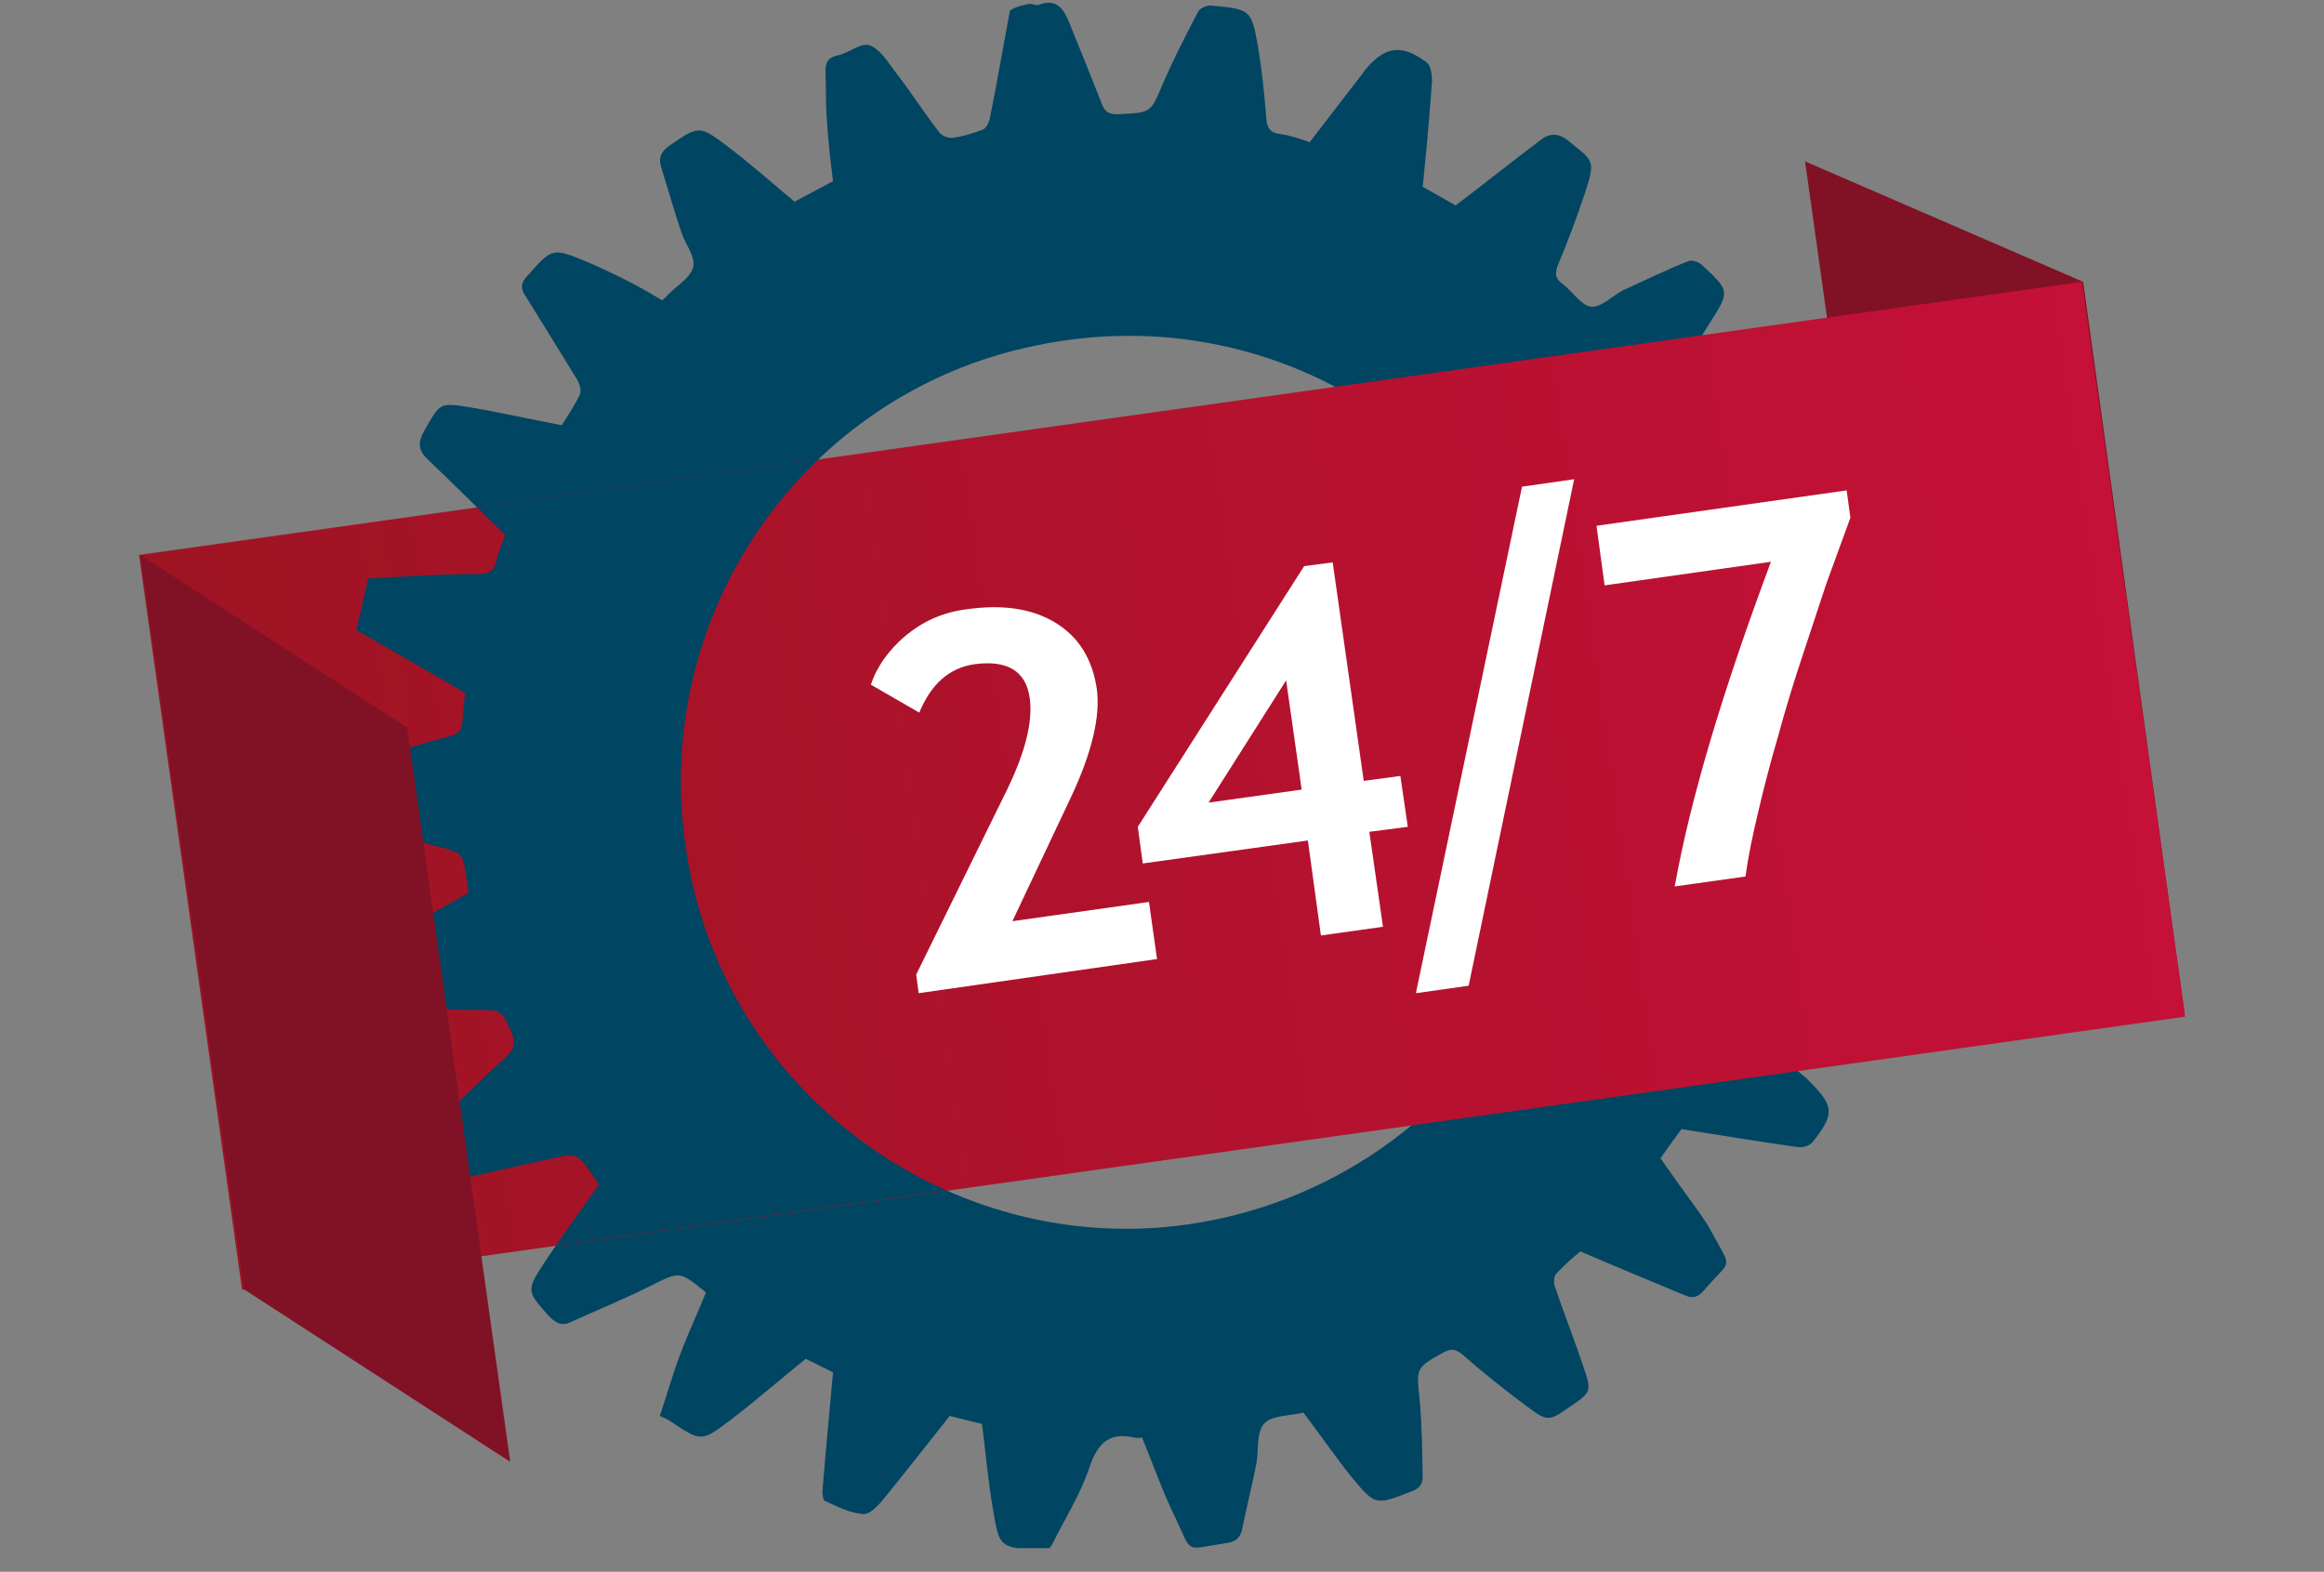 <svg id="Lager_1" xmlns="http://www.w3.org/2000/svg" xmlns:xlink="http://www.w3.org/1999/xlink" viewBox="0 0 374.4 253.2"><rect x="0" y="0" width="374.4" height="253.2" fill="#808080" stroke="none"/><style>.st0{fill:#811225}.st5{fill:#fff}</style><path class="st0" d="M307.2 142.9l44.8 20.9-16.4-118.4L290.8 26z"/><defs><path id="SVGID_1_" d="M21.7.4h330.2v249H21.7z"/></defs><clipPath id="SVGID_2_"><use xlink:href="#SVGID_1_" overflow="visible"/></clipPath><path d="M166 .6c.5.1 1 .3 1.3.2 2.8-1.1 4 .5 4.9 2.7 1.7 4.2 3.4 8.4 5.1 12.7.5 1.4.9 2.3 2.9 2.2 5.2-.3 5.1-.1 7.1-4.8 1.7-4 3.7-7.8 5.7-11.7.3-.6 1.5-1.1 2.2-1 6.3.6 6.4.6 7.5 6.8.6 3.7 1 7.5 1.3 11.3.1 1.5.5 2.4 2.3 2.6 1.6.2 3.2.8 4.7 1.3 2.9-3.8 5.8-7.5 8.7-11.3 0-.1.1-.1.1-.2 3.3-4 6-4.4 10.1-1.3.6.5.8 2 .8 3-.4 5.6-.9 11.1-1.5 17 1.6.9 3.6 2 5.3 3 4.6-3.5 9-7 13.5-10.4 1.6-1.3 3-1.4 4.8.1 4 3.2 4.2 3.1 2.6 8.1-1.3 3.9-2.7 7.7-4.3 11.5-.6 1.5-.7 2.4.7 3.4 1.6 1.2 2.9 3.4 4.5 3.6 1.6.2 3.4-1.7 5.1-2.6 3.5-1.6 7-3.3 10.5-4.7.6-.3 1.8.1 2.3.6 4.5 4.2 4.5 4.2 1.2 9.4-2.4 3.9-4.9 7.7-7.5 11.8 1 1.6 2.2 3.4 3.1 4.8 6.5-1.4 12.6-2.6 18.8-4 1.4-.3 2 .3 2.6 1.3 2.9 4.9 3 5-1.2 9.2-3.2 3.2-6.6 6.3-10 9.3-1.3 1.1-1.6 2.2-.8 3.4.8 1.2.1 3.7 3.2 3.4 5.5-.5 11-.2 16.5-.4 2.6-.1 3.7 1.2 4.3 3.6.9 3.9 1.1 4-2.4 6.2-5.1 3.2-10.4 6.2-15.8 9.5.1 1.3.2 3.1.3 4.5 6.7 1.7 13.1 3.3 19.6 5 1.4.3 2.1 1 2 2.7-.3 6-.2 6.1-6 7.9-4.2 1.3-8.5 2.5-12.8 3.5-2.1.4-3 1.2-2.9 3.3.1.9-.2 1.9-.3 2.4 5.7 3 11.2 5.9 16.7 8.8 1.8.9 2.6 2 1.9 4.3-1.5 5.1-1.4 5.2-6.8 5.5-5.4.3-10.7.6-16.3.9-.6 1.5-1.2 3.3-1.9 5 3.8 3.2 7.5 6.5 11.3 9.7.2.2.4.3.5.5 4 4 4.1 5.3.5 9.8-.5.6-1.6.9-2.4.8-6.2-.9-12.4-1.9-18.7-2.9-1 1.3-2.2 3-3.4 4.7 2.1 3 4.2 5.9 6.3 8.8.7 1 1.3 1.9 1.9 3 3.4 6.4 3.4 4.1-1.3 9.6-.9 1-1.7 1.2-2.9.7-5.5-2.3-11.1-4.6-16.9-7.1-1.1.9-2.6 2.2-3.9 3.6-.4.4-.4 1.5-.2 2.1 1.5 4.4 3.2 8.7 4.7 13.2 1.2 3.6 1.1 3.8-2.1 6-3.6 2.5-3.7 2.6-7.2 0s-6.9-5.3-10.2-8.2c-1.2-1-1.9-1.1-3.2-.4-4.5 2.5-4.3 2.5-3.8 7.6.4 4.1.4 8.2.5 12.3 0 1.3-.5 2-1.9 2.5-5.7 2.2-5.7 2.3-9.6-2.4-2.7-3.4-5.1-6.9-7.7-10.3-.1 0-.2-.1-.2 0-2.1.5-5 .4-6.2 1.8-1.2 1.4-.8 4.2-1.2 6.4-.7 3.6-1.6 7.1-2.3 10.6-.3 1.4-1.1 2-2.6 2.2-6.8 1-5.3 1.9-8.2-4.2-2-4.1-3.5-8.4-5.3-12.8-.3 0-.8.1-1.2 0-4.3-1-6.1 1.1-7.4 5.1-1.4 4.1-3.8 7.9-5.8 11.9-.5 1.1-1.2 1.3-2.4 1.2-6.1-.6-6.2-.5-7.2-6.5-.8-4.6-1.2-9.2-1.8-13.9-1.7-.4-3.5-.9-5.2-1.3-3.5 4.4-7 8.9-10.5 13.2-.9 1.1-2.3 2.7-3.4 2.6-2.1-.1-4.2-1.2-6.2-2.1-.3-.1-.4-1.1-.4-1.6.5-6.2 1.1-12.5 1.7-19.1-1.1-.6-2.8-1.4-4.4-2.2-4.2 3.4-8.1 6.8-12.3 10-4.5 3.4-4.6 3.3-9.3.2-.5-.4-1.1-.6-1.9-1 1.2-3.5 2.1-6.9 3.4-10.2 1.2-3.2 2.7-6.4 4-9.6 0 0 0-.1-.1-.2-4.2-3.4-4.1-3.3-8.9-.9-4.2 2.1-8.6 3.9-12.8 5.8-1.4.7-2.4.1-3.5-1-3.5-4-3.7-4-.7-8.6 2.8-4.2 5.8-8.3 8.8-12.6-.9-1.3-1.8-2.8-3.1-4.1-.5-.5-1.7-.7-2.4-.5-5.3 1.1-10.5 2.3-15.7 3.5-2 .5-3.3.1-4.2-1.9-.6-1.5-1.5-2.9-2.6-4.9 4.2-4.1 8.4-8.5 12.9-12.5 1.5-1.4 1.7-2.3 1-4.1-1.7-3.7-1.6-3.6-5.7-3.6-4.8 0-9.5-.4-14.3-.5-1.6-.1-2.2-.8-2.7-2.3-1.5-5.6-1.6-5.7 3.3-8.8 4-2.5 8.2-4.8 12.5-7.3-.1-.5-.2-1.2-.3-1.9-.6-4.6-.6-4.5-5.3-5.7-4.4-1.1-8.7-2.6-13.1-3.8-1.5-.4-1.6-1.4-1.9-2.8-.9-4.6 1.1-6.8 5.5-7.7 4.1-.9 8-2.3 12.1-3.3 1.4-.4 1.9-1 2-2.4.1-1.6.3-3.1.4-4.6-5.9-3.4-11.7-6.8-17.5-10.1.7-2.9 1.2-5.2 1.9-8.3 5.7-.3 11.5-.7 17.4-.7 1.9 0 2.9-.4 3.3-2.3.3-1.4 1-2.8 1.4-4-4.2-4.1-8.2-8.1-12.4-12.1-1.6-1.5-1.8-2.7-.6-4.8 2.5-4.3 2.3-4.5 7.2-3.7 4.8.8 9.6 1.9 14.9 2.9.8-1.3 2-3 2.9-4.9.3-.6 0-1.7-.4-2.4-2.8-4.6-5.6-9.1-8.4-13.6-.9-1.4-.5-2.3.5-3.3 3.9-4.4 3.9-4.4 9.5-2.1 2.1.9 4.2 1.9 6.2 2.9s3.9 2.1 5.9 3.3l1.1-1.1c1.4-1.4 3.6-2.7 3.9-4.4.3-1.6-1.3-3.6-1.9-5.4-1.2-3.5-2.2-7.1-3.3-10.6-.4-1.4-.1-2.4 1.3-3.4 4.7-3.2 4.8-3.4 9.3 0 3.7 2.8 7.2 5.9 10.9 9 1.9-1 3.9-2.1 6.2-3.3-.4-3.3-.8-6.7-1-10-.2-2.5-.1-5-.2-7.5-.1-1.6.4-2.5 2.1-2.8 1.7-.4 3.7-2.1 5-1.6 1.8.7 3 2.8 4.3 4.5 2.4 3.1 4.5 6.4 6.9 9.5.4.6 1.5 1 2.2.9 1.6-.2 3.2-.7 4.8-1.3.5-.2.9-.9 1.1-1.5 1.2-5.9 2.2-11.8 3.3-17.7 1.1-.7 2.2-.9 3.3-1.1m29.2 196c39.2-7.8 65.6-46.1 56.4-86.8-8.4-37.1-45.8-63.3-86.7-53.7-36.6 8.5-61.3 44.7-53.9 83.6 7.3 38.8 45.5 64.6 84.2 56.9" clip-path="url(#SVGID_2_)" fill="#004562"/><defs><path id="SVGID_3_" d="M22.4 89.4L39 207.8l312.9-44v-1L335.4 45.4z"/></defs><clipPath id="SVGID_4_"><use xlink:href="#SVGID_3_" overflow="visible"/></clipPath><linearGradient id="SVGID_5_" gradientUnits="userSpaceOnUse" x1="-179.294" y1="789.416" x2="-175.236" y2="789.416" gradientTransform="scale(77.895 -77.895) rotate(8 5568.78 1678.585)"><stop offset="0" stop-color="#9e1423"/><stop offset="1" stop-color="#c51037"/></linearGradient><path clip-path="url(#SVGID_4_)" fill="url(#SVGID_5_)" d="M0 48.6L345.5 0l28.8 204.6-345.5 48.6z"/><defs><path id="SVGID_6_" transform="rotate(-8.001 104.107 138.277)" d="M29.3 78.5H179V198H29.3z"/></defs><clipPath id="SVGID_7_"><use xlink:href="#SVGID_6_" overflow="visible"/></clipPath><path d="M166 .6c.5.1 1 .3 1.3.2 2.8-1.1 4 .5 4.9 2.7 1.7 4.2 3.4 8.4 5.1 12.7.5 1.4.9 2.3 2.9 2.2 5.2-.3 5.1-.1 7.1-4.8 1.7-4 3.7-7.8 5.7-11.7.3-.6 1.5-1.1 2.2-1 6.3.6 6.4.6 7.5 6.8.6 3.7 1 7.5 1.3 11.3.1 1.5.5 2.4 2.3 2.6 1.6.2 3.2.8 4.7 1.3 2.9-3.8 5.8-7.5 8.7-11.3 0-.1.1-.1.1-.2 3.3-4 6-4.4 10.1-1.3.6.5.8 2 .8 3-.4 5.6-.9 11.1-1.5 17 1.6.9 3.6 2 5.3 3 4.6-3.5 9-7 13.5-10.4 1.6-1.3 3-1.4 4.8.1 4 3.2 4.2 3.1 2.6 8.1-1.3 3.9-2.7 7.7-4.3 11.5-.6 1.5-.7 2.4.7 3.4 1.6 1.2 2.9 3.4 4.5 3.6 1.6.2 3.4-1.7 5.1-2.6 3.5-1.6 7-3.3 10.5-4.7.6-.3 1.8.1 2.3.6 4.5 4.2 4.5 4.2 1.2 9.4-2.4 3.9-4.9 7.7-7.5 11.8 1 1.6 2.2 3.4 3.1 4.8 6.5-1.4 12.6-2.6 18.8-4 1.4-.3 2 .3 2.6 1.3 2.9 4.9 3 5-1.2 9.2-3.2 3.2-6.6 6.3-10 9.3-1.3 1.1-1.6 2.2-.8 3.4.8 1.2.1 3.7 3.2 3.4 5.5-.5 11-.2 16.5-.4 2.6-.1 3.7 1.2 4.3 3.6.9 3.9 1.1 4-2.4 6.2-5.1 3.2-10.4 6.2-15.8 9.5.1 1.3.2 3.1.3 4.5 6.7 1.7 13.1 3.3 19.6 5 1.4.3 2.1 1 2 2.7-.3 6-.2 6.1-6 7.9-4.2 1.3-8.5 2.5-12.8 3.5-2.1.4-3 1.2-2.9 3.3.1.9-.2 1.9-.3 2.4 5.7 3 11.2 5.9 16.7 8.8 1.8.9 2.6 2 1.9 4.3-1.5 5.1-1.4 5.2-6.8 5.5-5.4.3-10.7.6-16.3.9-.6 1.5-1.2 3.3-1.9 5 3.8 3.2 7.5 6.5 11.3 9.7.2.2.4.3.5.5 4 4 4.1 5.3.5 9.8-.5.6-1.6.9-2.4.8-6.2-.9-12.4-1.9-18.7-2.9-1 1.3-2.2 3-3.4 4.7 2.1 3 4.2 5.9 6.3 8.8.7 1 1.3 1.9 1.9 3 3.4 6.4 3.4 4.1-1.3 9.6-.9 1-1.7 1.2-2.9.7-5.5-2.3-11.1-4.6-16.9-7.1-1.1.9-2.6 2.2-3.9 3.6-.4.4-.4 1.5-.2 2.1 1.5 4.4 3.2 8.7 4.7 13.2 1.2 3.6 1.1 3.8-2.1 6-3.6 2.5-3.7 2.6-7.2 0s-6.9-5.3-10.2-8.2c-1.2-1-1.9-1.1-3.2-.4-4.5 2.5-4.3 2.5-3.8 7.6.4 4.1.4 8.2.5 12.3 0 1.3-.5 2-1.9 2.5-5.7 2.2-5.7 2.3-9.6-2.4-2.7-3.4-5.1-6.9-7.7-10.3-.1 0-.2-.1-.2 0-2.1.5-5 .4-6.2 1.8-1.2 1.4-.8 4.2-1.2 6.4-.7 3.6-1.6 7.1-2.3 10.6-.3 1.4-1.1 2-2.6 2.2-6.8 1-5.3 1.9-8.2-4.2-2-4.1-3.5-8.4-5.3-12.8-.3 0-.8.1-1.2 0-4.3-1-6.1 1.1-7.4 5.1-1.4 4.1-3.8 7.9-5.8 11.9-.5 1.1-1.2 1.3-2.4 1.2-6.1-.6-6.2-.5-7.2-6.5-.8-4.6-1.2-9.2-1.8-13.9-1.7-.4-3.5-.9-5.2-1.3-3.5 4.4-7 8.9-10.5 13.2-.9 1.1-2.3 2.7-3.4 2.6-2.1-.1-4.2-1.2-6.2-2.1-.3-.1-.4-1.1-.4-1.6.5-6.2 1.1-12.5 1.7-19.1-1.1-.6-2.8-1.4-4.4-2.2-4.2 3.4-8.1 6.8-12.3 10-4.5 3.4-4.6 3.3-9.3.2-.5-.4-1.1-.6-1.9-1 1.2-3.5 2.1-6.9 3.4-10.2 1.2-3.2 2.7-6.4 4-9.6 0 0 0-.1-.1-.2-4.2-3.4-4.1-3.3-8.9-.9-4.2 2.1-8.6 3.9-12.8 5.8-1.4.7-2.4.1-3.5-1-3.5-4-3.7-4-.7-8.6 2.8-4.2 5.8-8.3 8.8-12.6-.9-1.3-1.8-2.8-3.1-4.1-.5-.5-1.7-.7-2.4-.5-5.3 1.1-10.5 2.3-15.7 3.5-2 .5-3.3.1-4.2-1.9-.6-1.5-1.5-2.9-2.6-4.9 4.2-4.1 8.4-8.5 12.9-12.5 1.5-1.4 1.7-2.3 1-4.1-1.7-3.7-1.6-3.6-5.7-3.6-4.8 0-9.5-.4-14.3-.5-1.6-.1-2.2-.8-2.7-2.3-1.5-5.6-1.6-5.7 3.3-8.8 4-2.5 8.2-4.8 12.5-7.3-.1-.5-.2-1.2-.3-1.9-.6-4.6-.6-4.5-5.3-5.7-4.4-1.1-8.7-2.6-13.1-3.8-1.5-.4-1.6-1.4-1.9-2.8-.9-4.6 1.1-6.8 5.5-7.7 4.1-.9 8-2.3 12.1-3.3 1.4-.4 1.9-1 2-2.4.1-1.6.3-3.1.4-4.6-5.9-3.4-11.7-6.8-17.5-10.1.7-2.9 1.2-5.2 1.9-8.3 5.7-.3 11.5-.7 17.4-.7 1.9 0 2.9-.4 3.3-2.3.3-1.4 1-2.8 1.4-4-4.2-4.1-8.2-8.1-12.4-12.1-1.6-1.5-1.8-2.7-.6-4.8 2.5-4.3 2.3-4.5 7.2-3.7 4.8.8 9.6 1.9 14.9 2.9.8-1.3 2-3 2.9-4.9.3-.6 0-1.7-.4-2.4-2.8-4.6-5.6-9.1-8.4-13.6-.9-1.4-.5-2.3.5-3.3 3.9-4.4 3.9-4.4 9.5-2.1 2.1.9 4.2 1.9 6.2 2.9s3.9 2.1 5.9 3.3l1.1-1.1c1.4-1.4 3.6-2.7 3.9-4.4.3-1.6-1.3-3.6-1.9-5.4-1.2-3.5-2.2-7.1-3.3-10.6-.4-1.4-.1-2.4 1.3-3.4 4.7-3.2 4.8-3.4 9.3 0 3.7 2.8 7.2 5.9 10.9 9 1.9-1 3.9-2.1 6.2-3.3-.4-3.3-.8-6.7-1-10-.2-2.5-.1-5-.2-7.5-.1-1.6.4-2.5 2.1-2.8 1.7-.4 3.7-2.1 5-1.6 1.8.7 3 2.8 4.3 4.5 2.4 3.1 4.5 6.4 6.9 9.5.4.6 1.5 1 2.2.9 1.6-.2 3.2-.7 4.8-1.3.5-.2.9-.9 1.1-1.5 1.2-5.9 2.2-11.8 3.3-17.7 1.1-.7 2.2-.9 3.3-1.1m29.2 196c39.2-7.8 65.6-46.1 56.4-86.8-8.4-37.1-45.8-63.3-86.7-53.7-36.6 8.5-61.3 44.7-53.9 83.6 7.3 38.8 45.5 64.6 84.2 56.9" clip-path="url(#SVGID_7_)" fill="#004562"/><g><defs><path id="SVGID_8_" d="M0 0h374.4v253.2H0z"/></defs><clipPath id="SVGID_9_"><use xlink:href="#SVGID_8_" overflow="visible"/></clipPath><path d="M186.4 154.5l-1.3-9.2-22 3.1 9.4-19.9c3.4-7.2 4.8-13.1 4.2-17.5-.7-4.8-2.9-8.4-6.7-10.7-3.8-2.3-8.6-3-14.6-2.1-3.6.5-6.7 1.9-9.5 4.2-2.7 2.3-4.6 4.9-5.6 7.9l7.8 4.5c1.9-4.6 4.8-7.2 8.9-7.8 5.3-.7 8.3 1.1 8.9 5.5.5 3.7-.7 8.6-3.6 14.6L147.6 157l.4 3 38.4-5.5z" clip-path="url(#SVGID_9_)" fill="#fff"/></g><path class="st5" d="M226.8 133.2l-1.2-8.2-5.9.8-5-35.2-4.6.6-26.8 42 .8 5.9 26.6-3.7 2.1 15.3 10-1.4-2.2-15.3 6.2-.8zm-17.1-6l-15 2.1 12.5-19.7 2.5 17.6zM253.6 77.2l-8.4 1.2-17.1 81.6 8.5-1.2z"/><g><defs><path id="SVGID_10_" d="M0 0h374.4v253.2H0z"/></defs><clipPath id="SVGID_11_"><use xlink:href="#SVGID_10_" overflow="visible"/></clipPath><path d="M283.2 131c.9-3.8 1.9-7.8 3.2-12.2 1.2-4.4 2.5-8.7 3.9-12.9 1.4-4.2 2.7-8.2 3.9-11.8l3.9-10.7-.6-4.4-40.3 5.7 1.3 9.6 26.8-3.8c-7.8 20.9-13 38.3-15.5 52.3l11.4-1.6c.4-3 1.1-6.4 2-10.2" clip-path="url(#SVGID_11_)" fill="#fff"/></g><path class="st0" d="M39.3 207.7l42.9 27.8-16.6-118.3-43-27.8z"/></svg>
